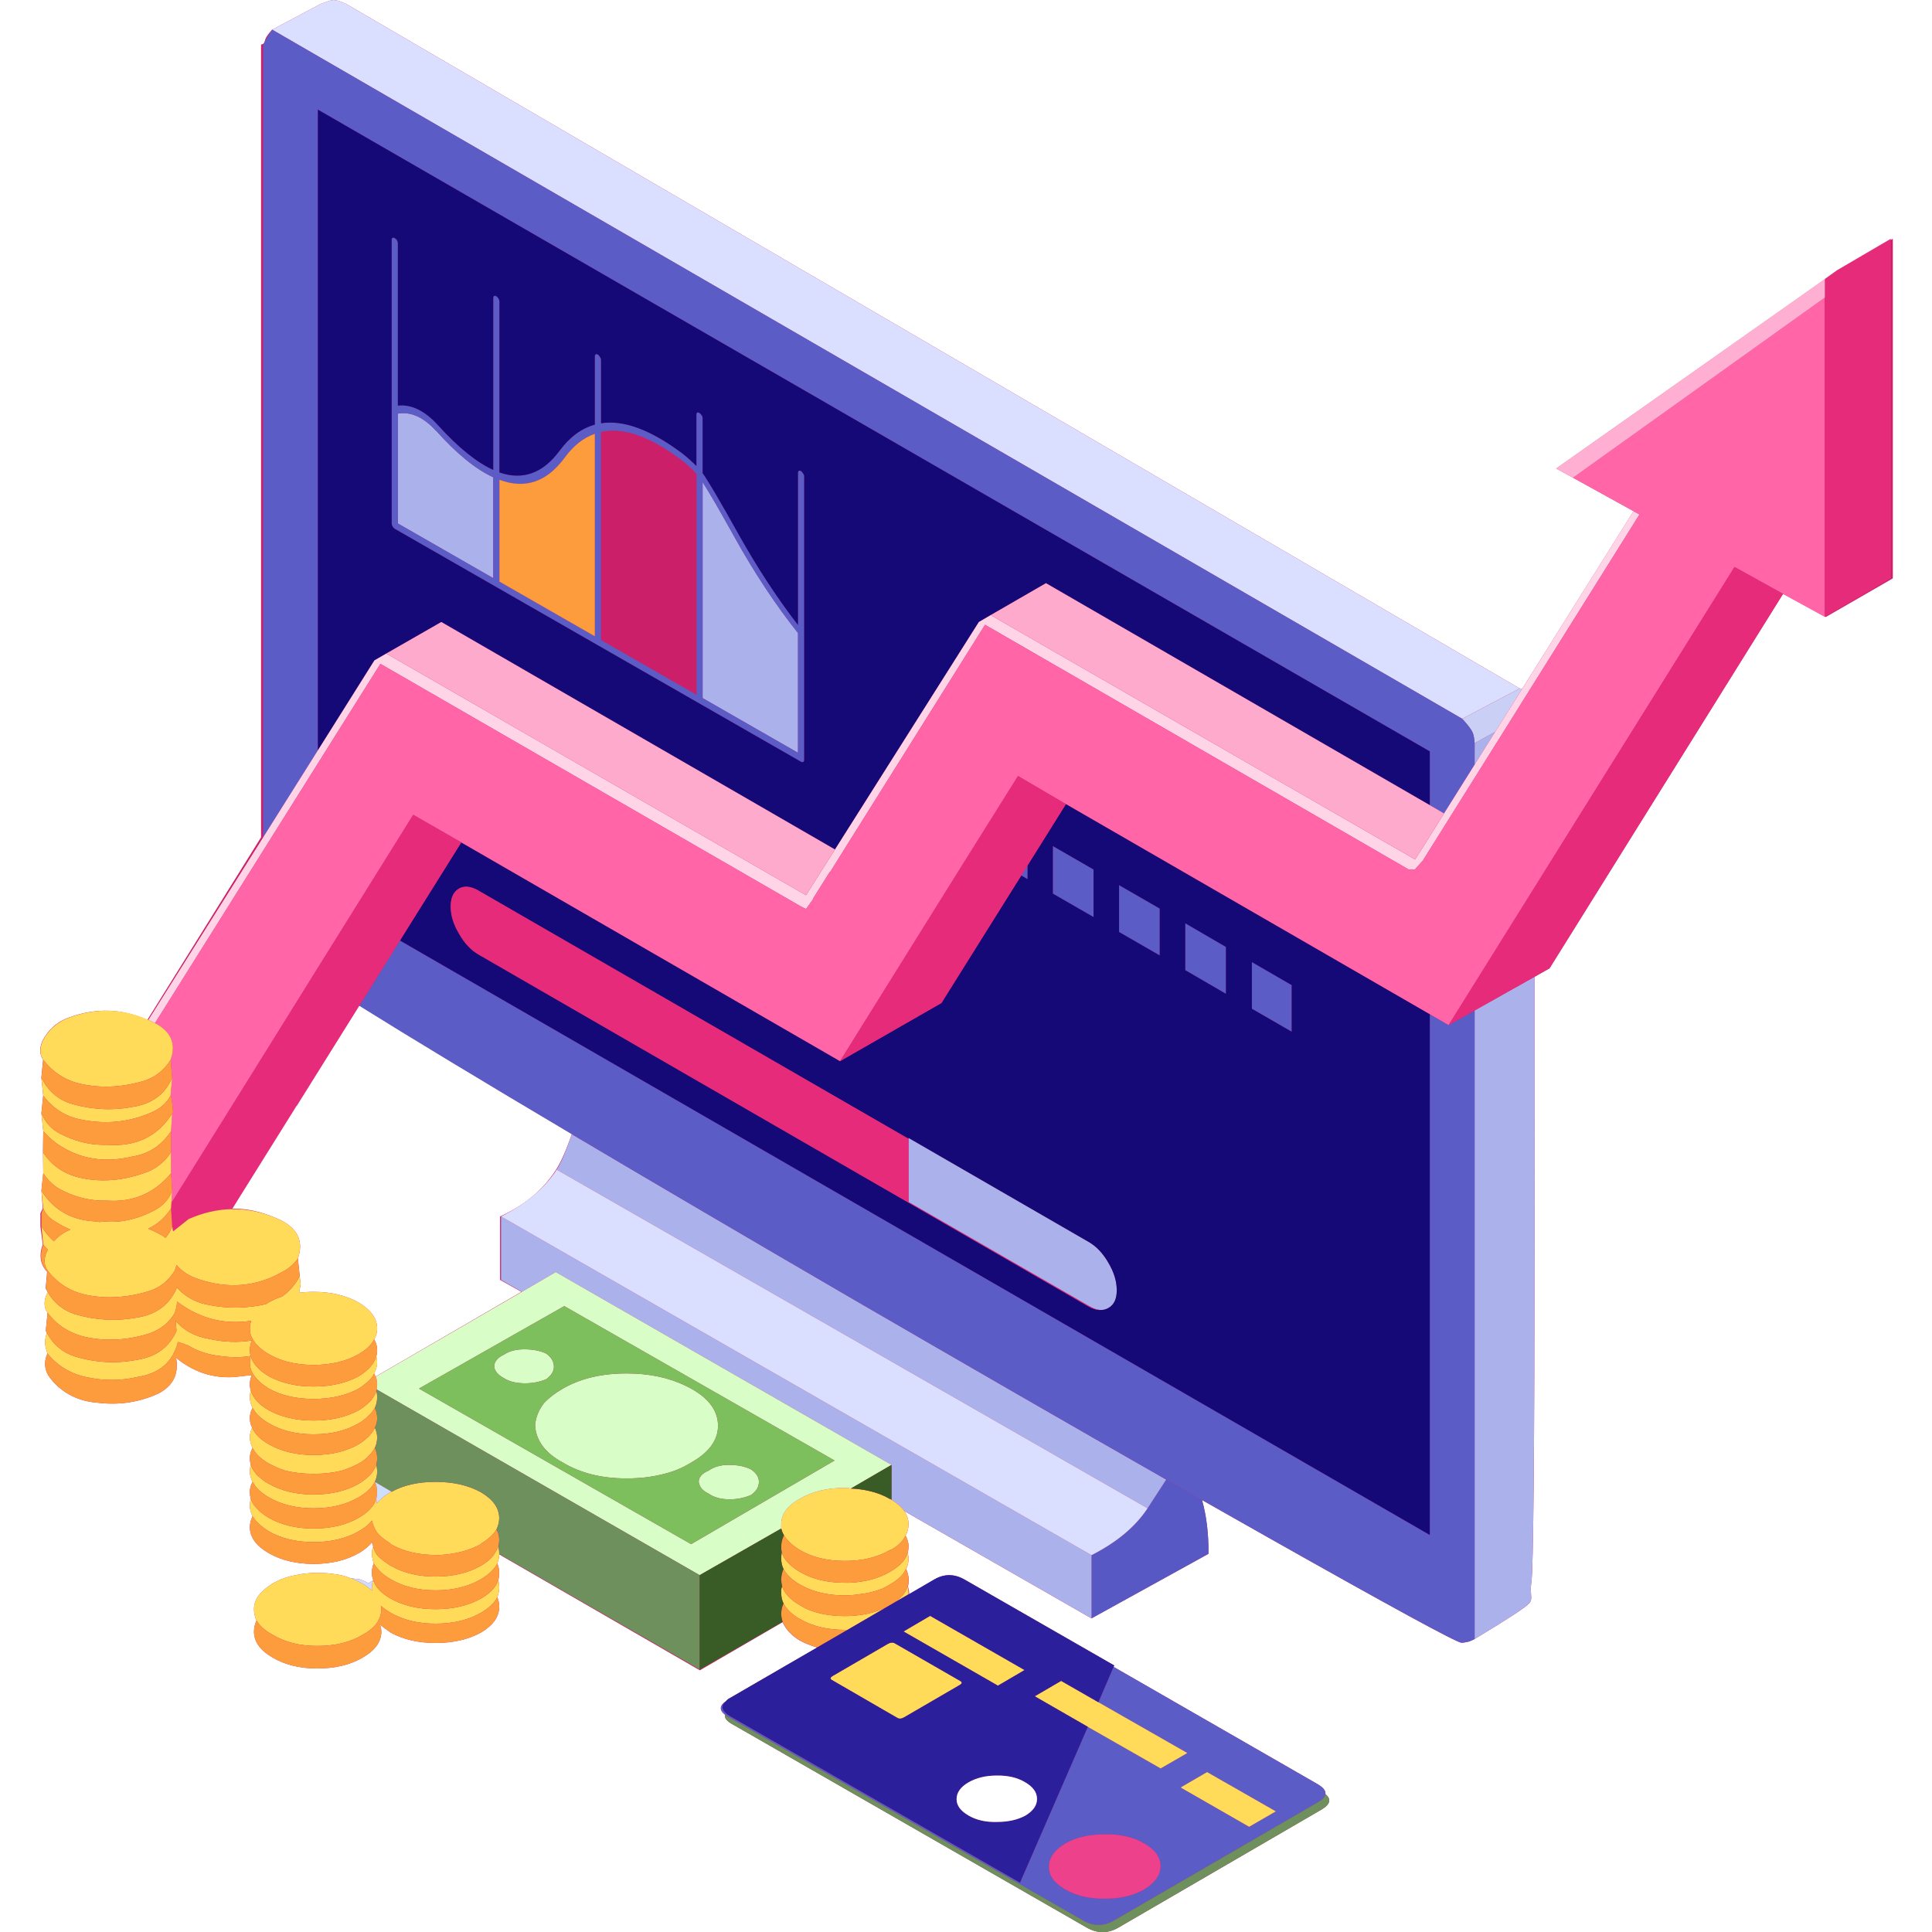 <svg xmlns="http://www.w3.org/2000/svg" xmlns:xlink="http://www.w3.org/1999/xlink" width="1080" viewBox="0 0 810 810" height="1080" preserveAspectRatio="xMidYMid meet"><defs><clipPath id="9275577eb2"><path d="M 16.859 0 L 793.582 0 L 793.582 810 L 16.859 810 Z M 16.859 0 " clip-rule="nonzero"></path></clipPath><clipPath id="aa11f06419"><path d="M 16.199 423 L 535 423 L 535 766 L 16.199 766 Z M 16.199 423 " clip-rule="nonzero"></path></clipPath></defs><rect x="-81" width="972" fill="#ffffff" y="-81" height="972" fill-opacity="1"></rect><rect x="-81" width="972" fill="#ffffff" y="-81" height="972" fill-opacity="1"></rect><g clip-path="url(#9275577eb2)"><path fill="#cb2069" d="M 209.66 510.012 L 209.66 536.605 L 218.586 541.617 L 157.453 577.164 C 157.199 576.645 157.023 576.199 156.828 575.816 C 157.664 574.332 158.109 572.828 158.109 571.285 C 158.109 570.32 157.996 569.457 157.734 568.68 C 157.996 567.914 158.133 567.078 158.133 566.184 C 158.133 564.445 157.719 562.902 156.883 561.555 C 157.719 560.137 158.133 558.633 158.133 557.031 C 158.133 552.852 155.566 549.227 150.422 546.141 C 145.16 543.121 138.832 541.617 131.445 541.617 C 129.352 541.617 127.352 541.742 125.422 542 L 126.047 538.434 L 125.664 535.062 L 124.891 527.648 C 127.336 520.641 124.988 515.312 117.859 511.652 C 111.047 508.395 104.188 506.609 97.285 506.715 L 124.316 463.246 L 124.406 463.246 L 150.621 421.457 C 171.914 434.75 201.621 452.812 239.75 475.414 C 237.309 482.496 234.984 487.5 233.184 490.309 C 228.238 498.016 221.223 504.617 209.66 510.012 Z M 770.609 113.301 L 765.293 116.957 L 652.453 196.438 L 659.527 200.289 L 684.891 214.305 L 638.195 288.777 C 637.855 288.68 637.492 288.633 637.125 288.633 L 145.133 1.641 C 142.82 0.551 141.051 0.008 139.832 0.008 C 139.184 0.008 138.094 0.293 136.551 0.875 L 134.434 1.641 L 114.102 12.434 C 113.848 12.758 112.723 13.816 111.633 15.609 C 110.668 17.281 111.375 18.312 109.449 18.695 L 109.449 351.059 L 61.77 427.602 C 51.102 422.844 40.391 422.473 29.18 426.492 C 23.98 428.285 20.238 431.625 17.73 436.512 C 16.445 439.59 16.594 442.195 18.078 444.316 L 17.332 451.828 L 18.113 459.34 L 17.355 466.758 L 18.129 474.27 L 18.031 483.039 L 18.129 491.906 L 17.363 499.227 L 17.918 506.641 L 16.949 508.664 L 16.949 514.16 L 17.926 521.77 C 16.254 526.391 16.934 530.215 19.762 533.23 L 19.141 540.172 C 19.266 540.488 19.484 540.84 19.742 541.227 C 19.809 541.422 19.914 541.617 20.043 541.805 C 19.855 542.059 19.695 542.316 19.566 542.578 C 18.289 545.656 18.418 548.262 19.961 550.375 L 19.191 557.895 C 19.32 558.211 19.477 558.535 19.672 558.859 C 18.898 560.719 18.738 562.84 19.191 565.219 C 19.449 565.918 19.672 566.664 19.867 567.43 C 18.199 571.414 18.711 575.012 21.406 578.223 C 26.352 584.254 33.004 587.562 41.352 588.145 C 50.152 589.168 58.539 587.859 66.504 584.191 C 72.602 580.98 75.047 576.004 73.82 569.262 C 81.016 575.168 89.109 577.871 98.105 577.352 C 100.59 577.043 103.074 576.773 105.574 576.539 C 105.031 577.684 104.754 578.953 104.754 580.34 C 104.754 581.301 104.879 582.168 105.137 582.941 C 104.879 583.84 104.754 584.832 104.754 585.93 C 104.754 587.34 105.137 588.785 105.91 590.266 C 105.137 591.547 104.754 592.992 104.754 594.602 C 104.754 596.008 105.074 597.324 105.715 598.547 C 105.074 599.832 104.754 601.211 104.754 602.691 C 104.754 604.168 105.137 605.613 105.91 607.027 C 105.137 608.375 104.754 609.82 104.754 611.363 C 104.754 612.191 104.879 613.125 105.137 614.156 C 104.879 615.051 104.754 616.043 104.754 617.145 C 104.754 618.422 105.137 619.809 105.91 621.281 C 105.527 621.922 105.273 622.5 105.137 623.02 C 104.879 623.848 104.754 624.715 104.754 625.617 C 104.754 626.512 104.879 627.445 105.137 628.41 C 104.879 629.312 104.754 630.277 104.754 631.301 C 104.754 632.773 105.137 634.258 105.91 635.734 C 105.137 637.148 104.754 638.719 104.754 640.453 C 104.879 644.629 107.516 648.188 112.656 651.148 C 117.926 654.164 124.188 655.676 131.445 655.676 C 138.832 655.676 145.16 654.164 150.422 651.148 C 152.801 649.801 154.633 648.258 155.918 646.527 C 156.047 647.227 156.242 647.836 156.5 648.355 C 156.113 649.25 155.918 650.242 155.918 651.344 C 155.918 652.238 156.047 653.133 156.301 654.035 C 156.43 654.547 156.559 655.031 156.688 655.48 C 156.176 656.641 155.918 657.949 155.918 659.434 C 155.918 660.457 156.113 661.488 156.5 662.52 C 155.859 662.836 155.211 663.25 154.57 663.77 C 153.352 663.121 152.094 662.578 150.816 662.129 C 149.332 662 147.953 661.805 146.668 661.555 C 144.809 660.781 142.812 660.27 140.699 660.012 C 138.32 659.629 135.75 659.434 132.988 659.434 C 129.844 659.434 126.816 659.75 123.926 660.395 C 120.395 661.035 117.152 662.227 114.199 663.965 C 112.527 664.988 111.016 666.176 109.668 667.523 C 107.547 669.645 106.492 672.016 106.492 674.652 C 106.492 676.32 106.844 677.895 107.547 679.379 C 106.844 680.914 106.492 682.484 106.492 684.098 C 106.492 688.336 109.125 691.961 114.387 694.98 C 119.531 697.996 125.727 699.512 132.988 699.512 C 140.5 699.512 146.832 697.996 151.965 694.98 C 157.234 691.961 159.871 688.336 159.871 684.098 C 159.871 683.066 159.676 682.07 159.293 681.109 C 160.637 682.199 162.152 683.32 163.824 684.48 C 169.086 687.371 175.348 688.816 182.613 688.816 C 189.996 688.816 196.328 687.371 201.59 684.48 C 206.73 681.461 209.297 677.836 209.297 673.598 C 209.297 672.312 209.043 670.992 208.531 669.645 C 209.043 668.23 209.297 666.855 209.297 665.5 C 209.297 664.477 209.172 663.48 208.914 662.52 C 209.172 661.488 209.297 660.457 209.297 659.434 C 209.297 658.086 209.043 656.77 208.531 655.48 C 209.043 654.008 209.297 652.855 209.297 651.703 L 293.324 700.234 L 293.52 700.234 L 328.109 680.121 C 329.586 683.27 331.965 685.754 335.238 687.738 C 337.609 689.02 340.07 689.988 342.609 690.734 L 306.137 711.863 C 305.367 712.246 304.789 712.688 304.406 713.199 C 301.641 715.059 301.484 716.949 303.922 718.875 C 303.668 720.289 304.727 721.629 307.098 722.918 L 455.488 808.078 C 459.922 810.652 464.324 810.711 468.691 808.273 L 554.062 758.66 C 557.723 756.477 558.273 754.324 555.695 752.203 C 555.895 750.789 554.77 749.379 552.324 747.965 L 466.863 698.832 L 467.148 698.254 L 404.711 662.422 C 400.277 659.785 396.039 659.719 391.734 662.227 L 381.172 668.441 C 381.172 668.262 381.172 668.082 381.172 667.906 C 381.172 667.012 380.91 666.078 380.652 665.117 C 380.91 664.211 380.977 663.285 380.977 662.324 C 380.977 660.781 380.586 659.266 379.887 657.793 C 380.586 656.504 380.926 655.059 380.926 653.457 C 380.926 652.691 380.789 651.922 380.531 651.148 C 380.789 650.184 380.918 649.25 380.918 648.355 C 380.918 646.742 380.496 645.238 379.66 643.824 C 380.496 642.348 380.91 640.746 380.91 639.008 C 380.91 637.059 380.316 635.227 379.125 633.52 L 457.609 678.504 L 506.652 651.441 C 506.75 643.176 505.848 635.664 503.957 628.891 C 513.113 634.078 522.07 639.148 530.84 644.117 C 583.512 673.848 610.816 688.719 612.742 688.719 C 613.512 688.719 614.543 688.559 615.828 688.234 C 616.852 687.852 617.66 687.5 618.238 687.176 C 632.301 678.699 639.949 673.688 641.168 672.152 C 641.875 671.379 642.133 670.285 641.934 668.871 C 641.746 666.758 641.777 664.926 642.035 663.383 C 642.867 658.117 643.32 609.781 643.379 518.398 C 643.359 476.98 643.344 440.688 643.336 409.535 L 649.645 405.969 L 747.543 248.984 L 765.496 258.672 L 793.574 242.484 L 793.574 100.102 L 770.609 113.301 " fill-opacity="1" fill-rule="evenodd"></path></g><path fill="#5858c5" d="M 488.926 620.32 C 493.992 623.207 498.996 626.07 503.957 628.891 C 505.848 635.664 506.75 643.176 506.652 651.441 L 457.609 678.504 L 457.609 652.012 C 468.211 646.625 476.047 640.066 481.121 632.359 C 482.836 629.68 485.434 625.672 488.926 620.32 " fill-opacity="1" fill-rule="evenodd"></path><path fill="#abb1eb" d="M 307.875 225.051 C 316.223 240.074 325.121 253.531 334.562 265.414 L 334.562 315.609 L 294.574 292.676 L 294.574 202.121 C 297.148 206.102 301.574 213.746 307.875 225.051 Z M 182.703 180.445 C 191.441 190.203 199.473 196.762 206.793 200.094 L 206.793 242.391 L 166.805 219.461 L 166.805 173.414 C 172.27 172.512 177.57 174.891 182.703 180.543 Z M 481.121 632.359 L 233.387 490.363 C 235.188 487.555 237.309 482.609 239.75 475.527 C 272.977 495.23 312.609 518.48 358.648 545.273 C 405.504 572.465 448.922 597.484 488.926 620.32 C 485.434 625.672 482.836 629.68 481.121 632.359 Z M 380.91 477.453 L 380.91 477.07 L 456.645 520.805 C 459.793 522.664 462.488 525.555 464.738 529.477 C 467.051 533.391 468.211 537.215 468.211 540.938 C 468.211 544.598 467.051 547.074 464.738 548.359 C 463.723 548.961 462.617 549.254 461.41 549.227 C 459.957 549.148 458.371 548.609 456.645 547.586 L 380.91 503.945 Z M 626.855 306.84 L 618.238 320.613 L 618.238 311.559 Z M 210.074 510.012 L 457.609 652.012 L 457.609 678.504 L 379.125 633.52 C 377.941 631.82 376.16 630.246 373.781 628.801 L 373.781 614.156 L 233.004 533.328 L 218.789 541.617 L 210.074 536.605 Z M 618.238 687.176 L 618.238 423.648 L 643.336 409.535 C 643.344 440.688 643.359 476.98 643.379 518.398 C 643.32 609.781 642.867 658.117 642.035 663.383 C 641.777 664.926 641.746 666.758 641.934 668.871 C 642.133 670.285 641.875 671.379 641.168 672.152 C 639.949 673.688 632.301 678.699 618.238 687.176 " fill-opacity="1" fill-rule="evenodd"></path><path fill="#dbdfff" d="M 457.609 652.012 L 210.074 510.012 C 220.672 504.617 228.441 498.07 233.387 490.363 L 481.121 632.359 C 476.047 640.066 468.211 646.625 457.609 652.012 Z M 613.027 301.348 L 114.102 12.434 L 134.434 1.641 L 136.551 0.875 C 138.094 0.293 139.184 0.008 139.824 0.008 C 141.051 0.008 142.812 0.551 145.125 1.641 L 637.117 288.633 L 613.027 301.348 " fill-opacity="1" fill-rule="evenodd"></path><path fill="#cacff5" d="M 638.18 288.777 L 626.855 306.84 L 618.238 311.559 C 618.109 309.762 617.883 308.414 617.559 307.512 C 617.109 306.164 615.602 304.109 613.027 301.348 L 637.117 288.633 C 637.488 288.633 637.84 288.68 638.18 288.777 " fill-opacity="1" fill-rule="evenodd"></path><path fill="#5c5cc6" d="M 439.785 782.645 C 439.715 786.312 441.969 789.449 446.527 792.094 C 451.09 794.785 456.676 796.102 463.293 796.035 C 469.781 796.035 475.27 794.719 479.773 792.094 C 484.332 789.262 486.578 786.02 486.516 782.359 C 486.578 778.695 484.332 775.551 479.773 772.914 C 475.211 770.219 469.656 768.934 463.098 769.062 C 456.547 769.062 450.992 770.379 446.43 773.012 C 441.996 775.773 439.785 778.988 439.785 782.645 Z M 428.168 367.051 L 430.82 362.812 L 430.82 368.594 Z M 307.875 225.051 C 301.574 213.746 297.148 206.102 294.574 202.121 L 294.574 292.676 L 334.562 315.609 L 334.562 265.414 C 325.121 253.531 316.223 240.074 307.875 225.051 Z M 182.703 180.445 L 182.703 180.543 C 177.57 174.891 172.27 172.512 166.805 173.414 L 166.805 219.461 L 206.793 242.391 L 206.793 200.094 C 199.473 196.762 191.441 190.203 182.703 180.445 Z M 285.516 192.777 C 272.41 182.949 261.238 179.066 251.988 181.121 L 251.988 268.305 L 291.977 291.23 L 291.977 198.648 C 289.98 196.469 287.828 194.512 285.516 192.777 Z M 236.859 191.719 C 229.344 202.059 220.191 205.203 209.395 201.156 L 209.395 243.836 L 249.383 266.762 L 249.383 181.887 C 244.695 183.492 240.523 186.773 236.859 191.719 Z M 164.59 99.715 C 164.848 99.59 165.141 99.617 165.457 99.812 C 165.84 100.004 166.164 100.297 166.422 100.68 C 166.676 101.191 166.805 101.645 166.805 102.027 L 166.805 170.043 C 172.586 169.461 178.238 172.254 183.766 178.418 C 192.18 187.668 199.859 193.871 206.793 197.016 L 206.793 124.953 C 206.793 124.566 206.926 124.281 207.184 124.086 C 207.438 123.957 207.727 123.988 208.047 124.184 C 208.434 124.441 208.758 124.766 209.012 125.148 C 209.27 125.598 209.395 126.012 209.395 126.398 L 209.395 198.078 C 219.227 201.48 227.645 198.422 234.645 188.926 C 238.883 183.207 243.797 179.578 249.383 178.035 L 249.383 149.426 C 249.383 149.035 249.512 148.75 249.77 148.555 C 250.023 148.426 250.316 148.465 250.641 148.652 C 250.957 148.848 251.25 149.172 251.508 149.617 C 251.824 150.066 251.988 150.48 251.988 150.871 L 251.988 177.457 C 261.43 175.98 272.734 180.156 285.902 189.98 C 288.023 191.648 290.051 193.449 291.977 195.375 L 291.977 173.797 C 291.977 173.414 292.105 173.121 292.359 172.934 C 292.617 172.863 292.902 172.934 293.227 173.121 C 293.551 173.316 293.836 173.602 294.09 173.992 C 294.414 174.438 294.574 174.891 294.574 175.34 L 294.574 198.363 C 296.891 201.578 301.926 210.148 309.703 224.09 C 317.539 238.086 325.828 250.738 334.562 262.043 L 334.562 198.266 C 334.562 197.82 334.688 197.527 334.953 197.398 C 335.207 197.273 335.492 197.301 335.816 197.496 C 336.133 197.688 336.426 198.012 336.684 198.461 C 337.008 198.906 337.164 199.328 337.164 199.711 L 337.164 318.59 C 337.164 319.039 337.008 319.328 336.684 319.461 C 336.426 319.59 336.133 319.551 335.816 319.363 L 165.457 221.68 C 165.141 221.484 164.848 221.16 164.59 220.715 C 164.336 220.266 164.207 219.844 164.207 219.461 L 164.207 100.484 C 164.207 100.102 164.336 99.844 164.59 99.715 Z M 469.172 390.75 L 469.172 371.094 L 486.223 380.922 L 486.223 400.574 Z M 458.477 364.543 L 458.477 384.488 L 441.418 374.66 L 441.418 354.715 Z M 524.863 422.926 L 524.863 403.367 L 541.539 413.008 L 541.539 432.559 Z M 513.977 416.664 L 496.922 406.746 L 496.922 387.086 L 513.977 397.012 Z M 114.102 12.434 L 613.027 301.348 C 615.602 304.109 617.109 306.164 617.559 307.512 C 617.883 308.414 618.109 309.762 618.238 311.559 L 618.238 320.613 L 605.418 341.039 L 599.449 337.57 L 599.449 315.027 L 133.273 45.957 L 133.273 314.594 L 110.344 351.059 L 110.344 18.695 C 110.535 18.312 111.113 17.281 112.078 15.609 C 113.168 13.816 113.848 12.758 114.102 12.434 Z M 494.992 749.41 L 523.711 765.887 L 534.891 759.426 L 506.074 742.961 Z M 460.5 713.668 L 466.863 698.832 L 552.324 747.965 C 554.77 749.379 555.895 750.789 555.695 752.203 C 555.57 753.363 554.477 754.52 552.422 755.672 L 467.051 805.188 C 462.684 807.695 458.316 807.664 453.945 805.098 L 305.465 719.93 C 304.82 719.605 304.305 719.258 303.922 718.875 C 301.484 716.949 301.641 715.051 304.406 713.188 C 301.965 715.309 302.539 717.43 306.137 719.547 L 427.641 789.293 L 456.066 723.98 L 486.613 741.418 L 497.785 734.961 Z M 618.238 423.648 L 618.238 687.176 C 617.66 687.5 616.852 687.852 615.828 688.234 C 614.543 688.559 613.512 688.719 612.742 688.719 C 610.816 688.719 583.512 673.848 530.84 644.117 C 522.07 639.148 513.113 634.078 503.957 628.891 C 498.996 626.07 493.992 623.207 488.926 620.32 C 448.922 597.484 405.504 572.465 358.648 545.273 C 312.609 518.48 272.977 495.23 239.75 475.527 C 201.621 452.918 171.914 434.969 150.621 421.676 L 167.676 394.312 L 599.449 643.539 L 599.449 425.191 L 607.344 429.77 L 618.238 423.648 " fill-opacity="1" fill-rule="evenodd"></path><path fill="#140977" d="M 164.59 99.715 C 164.336 99.844 164.207 100.102 164.207 100.484 L 164.207 219.461 C 164.207 219.844 164.336 220.266 164.59 220.715 C 164.848 221.16 165.141 221.484 165.457 221.68 L 335.816 319.363 C 336.133 319.551 336.426 319.59 336.684 319.461 C 337.008 319.328 337.164 319.039 337.164 318.59 L 337.164 199.711 C 337.164 199.328 337.008 198.906 336.684 198.461 C 336.426 198.012 336.133 197.688 335.816 197.496 C 335.492 197.301 335.207 197.273 334.953 197.398 C 334.688 197.527 334.562 197.82 334.562 198.266 L 334.562 262.043 C 325.828 250.738 317.539 238.086 309.703 224.09 C 301.926 210.148 296.891 201.578 294.574 198.363 L 294.574 175.34 C 294.574 174.891 294.414 174.438 294.09 173.992 C 293.836 173.602 293.551 173.316 293.227 173.121 C 292.902 172.934 292.617 172.863 292.359 172.934 C 292.105 173.121 291.977 173.414 291.977 173.797 L 291.977 195.375 C 290.051 193.449 288.023 191.648 285.902 189.98 C 272.734 180.156 261.43 175.98 251.988 177.457 L 251.988 150.871 C 251.988 150.48 251.824 150.066 251.508 149.617 C 251.25 149.172 250.957 148.848 250.641 148.652 C 250.316 148.465 250.023 148.426 249.77 148.555 C 249.512 148.75 249.383 149.035 249.383 149.426 L 249.383 178.035 C 243.797 179.578 238.883 183.207 234.645 188.926 C 227.645 198.422 219.227 201.48 209.395 198.078 L 209.395 126.398 C 209.395 126.012 209.27 125.598 209.012 125.148 C 208.758 124.766 208.434 124.441 208.047 124.184 C 207.727 123.988 207.438 123.957 207.184 124.086 C 206.926 124.281 206.793 124.566 206.793 124.953 L 206.793 197.016 C 199.859 193.871 192.18 187.668 183.766 178.418 C 178.238 172.254 172.586 169.461 166.805 170.043 L 166.805 102.027 C 166.805 101.645 166.676 101.191 166.422 100.68 C 166.164 100.297 165.84 100.004 165.457 99.812 C 165.141 99.617 164.848 99.59 164.59 99.715 Z M 167.676 394.312 L 193.398 353.18 L 352.199 444.887 L 394.691 420.52 L 428.168 367.051 L 430.82 368.594 L 430.82 362.812 L 446.914 337.09 L 599.449 425.191 L 599.449 643.539 Z M 461.41 549.227 C 462.617 549.254 463.723 548.961 464.738 548.359 C 467.051 547.074 468.211 544.598 468.211 540.938 C 468.211 537.215 467.051 533.391 464.738 529.477 C 462.488 525.555 459.793 522.664 456.645 520.805 L 380.91 477.07 L 380.91 477.453 L 200.625 373.41 C 197.418 371.543 194.688 371.258 192.438 372.539 C 190.125 373.891 188.965 376.391 188.965 380.055 C 188.965 383.781 190.125 387.566 192.438 391.422 C 194.688 395.402 197.418 398.324 200.625 400.188 L 456.066 547.586 C 458.031 548.723 459.816 549.27 461.41 549.227 Z M 513.977 416.664 L 513.977 397.012 L 496.922 387.086 L 496.922 406.746 Z M 524.863 422.926 L 541.539 432.559 L 541.539 413.008 L 524.863 403.367 Z M 458.477 364.543 L 441.418 354.715 L 441.418 374.66 L 458.477 384.488 Z M 469.172 390.75 L 486.223 400.574 L 486.223 380.922 L 469.172 371.094 Z M 599.449 337.57 L 438.527 244.508 L 415.5 257.805 L 410.395 260.785 L 350.074 356.16 L 185.02 260.785 L 161.984 273.988 L 156.98 276.879 L 133.273 314.594 L 133.273 45.957 L 599.449 315.027 L 599.449 337.57 " fill-opacity="1" fill-rule="evenodd"></path><path fill="#ffd4e6" d="M 65.004 428.945 C 64.832 428.871 64.652 428.797 64.48 428.707 C 63.719 428.324 62.957 427.945 62.211 427.602 L 110.344 351.059 L 133.273 314.594 L 156.98 276.879 L 161.984 273.988 L 162.281 274.184 L 337.934 375.336 L 350.074 356.16 L 410.395 260.785 L 415.5 257.805 L 415.695 258.094 L 584.703 355.391 L 593.277 360.309 L 596.461 355.391 L 599.449 350.621 L 605.418 341.039 L 618.238 320.613 L 626.855 306.84 L 638.18 288.777 L 684.867 214.305 L 687.375 215.703 L 640.73 290.223 L 632.156 303.949 L 618.238 326.152 L 599.93 355.391 L 599.449 356.16 L 596.559 360.789 L 593.184 364.543 L 590.582 364.543 L 574.781 355.391 L 412.992 261.945 L 354.41 355.391 L 348.051 365.605 L 347.863 365.605 L 340.734 376.969 L 340.922 376.969 L 337.934 381.117 L 335.621 379.957 L 335.141 379.672 L 159.488 278.324 L 133.273 320.086 L 110.344 356.641 L 65.004 428.945 " fill-opacity="1" fill-rule="evenodd"></path><path fill="#ff65a7" d="M 352.199 444.887 L 193.398 353.18 L 173.262 341.621 L 147.629 382.75 L 131.105 409.242 L 117.09 431.793 L 97.238 463.672 L 71.848 504.375 L 72.188 499.227 L 71.707 491.906 L 71.707 474.27 L 72.188 466.855 L 72.57 466.277 L 71.992 460.785 L 71.508 459.34 L 72.188 451.828 L 71.508 444.406 C 73.957 437.699 71.789 432.543 65.004 428.945 L 110.344 356.641 L 133.273 320.086 L 159.488 278.324 L 335.141 379.672 L 335.621 379.957 L 337.934 381.117 L 340.922 376.969 L 340.734 376.969 L 347.863 365.605 L 348.051 365.605 L 354.41 355.391 L 412.992 261.945 L 574.781 355.391 L 590.582 364.543 L 593.184 364.543 L 596.559 360.789 L 599.449 356.16 L 599.93 355.391 L 618.238 326.152 L 632.156 303.949 L 640.73 290.223 L 687.375 215.703 L 684.867 214.305 L 659.477 200.289 L 765.082 124.766 L 765.082 258.672 L 747.543 248.984 L 727.211 237.719 L 643.336 372.109 L 618.238 412.328 L 607.344 429.77 L 599.449 425.191 L 446.914 337.09 L 446.816 337.09 L 426.777 325.332 L 426.582 325.723 L 417.043 340.988 L 413.957 345.902 L 401.625 365.605 L 352.199 444.887 " fill-opacity="1" fill-rule="evenodd"></path><path fill="#e62b7b" d="M 446.914 337.09 L 430.82 362.812 L 428.168 367.051 L 394.691 420.52 L 352.199 444.887 L 401.625 365.605 L 413.957 345.902 L 417.043 340.988 L 426.582 325.723 L 426.777 325.332 L 446.816 337.09 Z M 193.398 353.18 L 167.676 394.312 L 150.621 421.676 L 124.406 463.672 L 124.316 463.672 L 97.285 506.934 C 91.262 507.023 85.211 508.402 79.121 511.074 L 72.57 516.273 L 72.188 514.16 L 71.707 506.641 L 71.848 504.375 L 97.238 463.672 L 117.09 431.793 L 131.105 409.242 L 147.629 382.75 L 173.262 341.621 Z M 380.91 477.453 L 380.91 503.945 L 456.645 547.586 C 458.371 548.609 459.957 549.148 461.41 549.227 C 459.816 549.27 458.031 548.723 456.066 547.586 L 200.625 400.188 C 197.418 398.324 194.688 395.402 192.438 391.422 C 190.125 387.566 188.965 383.781 188.965 380.055 C 188.965 376.391 190.125 373.891 192.438 372.539 C 194.688 371.258 197.418 371.543 200.625 373.41 Z M 643.336 409.535 L 618.238 423.648 L 607.344 429.77 L 618.238 412.328 L 643.336 372.109 L 727.211 237.719 L 747.543 248.984 L 649.645 405.969 Z M 765.082 258.672 L 765.082 116.957 L 770.188 113.301 L 792.73 100.102 L 792.73 242.484 L 765.082 258.672 " fill-opacity="1" fill-rule="evenodd"></path><path fill="#fdaacd" d="M 350.074 356.16 L 337.934 375.336 L 162.281 274.184 L 161.984 273.988 L 185.02 260.785 Z M 605.418 341.039 L 599.449 350.621 L 596.461 355.391 L 593.277 360.309 L 584.703 355.391 L 415.695 258.094 L 415.5 257.805 L 438.527 244.508 L 599.449 337.57 L 605.418 341.039 " fill-opacity="1" fill-rule="evenodd"></path><path fill="#ffb0d2" d="M 765.082 124.766 L 659.477 200.289 L 652.348 196.438 L 765.082 116.957 L 765.082 124.766 " fill-opacity="1" fill-rule="evenodd"></path><g clip-path="url(#aa11f06419)"><path fill="#ffdb59" d="M 494.992 749.41 L 506.074 742.961 L 534.891 759.426 L 523.711 765.887 Z M 379.18 719.93 C 378.02 720.637 377.023 720.734 376.188 720.223 L 348.727 704.328 C 347.891 703.809 348.051 703.23 349.211 702.59 L 372.238 689.199 C 373.398 688.559 374.391 688.492 375.227 689.012 L 402.688 704.809 C 403.523 705.32 403.363 705.902 402.207 706.539 Z M 372.379 673.402 L 355.328 683.32 C 354.961 683.32 354.594 683.32 354.223 683.32 C 346.832 683.32 340.566 681.816 335.434 678.797 C 335.043 678.535 334.66 678.348 334.273 678.219 C 333.824 677.766 333.41 677.48 333.023 677.352 C 330.902 675.684 329.391 673.98 328.492 672.242 C 327.852 670.895 327.531 669.449 327.531 667.906 C 327.531 667.523 327.531 667.199 327.531 666.945 C 327.531 666.238 327.656 665.629 327.914 665.117 C 328.945 668.133 331.445 670.77 335.434 673.02 C 336.203 673.531 337.066 674.012 338.031 674.465 C 342.594 676.52 347.992 677.543 354.223 677.543 C 356.34 677.543 358.363 677.414 360.289 677.156 C 364.891 676.555 368.918 675.297 372.379 673.402 Z M 62.211 427.602 C 62.957 427.945 63.719 428.324 64.48 428.707 C 64.652 428.797 64.832 428.871 65.004 428.945 C 71.789 432.543 73.957 437.699 71.508 444.406 C 68.816 448.711 65.09 451.633 60.332 453.176 C 56.227 454.41 52.199 455.16 48.242 455.441 C 46.961 455.539 45.695 455.59 44.434 455.582 C 41.008 455.59 37.633 455.238 34.324 454.523 C 27.637 453.113 22.242 449.703 18.129 444.316 C 16.656 442.195 16.559 439.59 17.844 436.512 C 20.352 431.625 24.203 428.285 29.406 426.492 C 40.617 422.473 51.547 422.844 62.211 427.602 Z M 17.363 466.758 C 19.035 470.672 21.66 473.531 25.258 475.332 C 27.961 476.723 30.695 477.801 33.449 478.562 C 33.547 478.582 33.645 478.613 33.742 478.66 C 37.379 479.629 41.074 480.066 44.824 479.961 C 56.957 480.855 66.082 476.492 72.188 466.855 L 71.707 474.27 C 67.723 480.246 62.355 483.777 55.609 484.867 C 47.66 486.781 40.277 486.605 33.449 484.34 C 29.965 483.168 26.621 481.441 23.43 479.184 C 21.504 477.711 19.734 476.07 18.129 474.27 Z M 18.129 459.34 L 17.363 451.828 C 20.059 457.223 24.105 460.82 29.504 462.621 C 32.59 463.547 35.668 464.207 38.75 464.594 C 39.945 464.742 41.137 464.855 42.316 464.93 C 46.75 465.203 51.184 464.914 55.609 464.066 C 63.703 462.84 69.23 458.766 72.188 451.828 L 71.508 459.34 C 70.035 462.168 67.723 464.352 64.578 465.895 C 56.43 469.719 47.918 471.141 39.043 470.176 C 37.883 470.055 36.723 469.898 35.57 469.695 C 35.145 469.621 34.73 469.535 34.324 469.453 C 27.637 468.234 22.242 464.863 18.129 459.34 Z M 71.707 491.906 C 64.703 500.32 55.738 504.137 44.824 503.367 C 40.918 503.473 37.129 503.008 33.449 501.969 C 30.656 501.199 27.922 500.086 25.258 498.648 C 22.496 497.164 20.125 494.922 18.129 491.906 L 18.031 483.039 C 21.547 488.586 26.688 492.152 33.449 493.734 C 33.734 493.801 34.027 493.863 34.324 493.93 C 42.672 495.66 51.273 494.984 60.145 491.906 C 65.02 490.363 68.875 487.402 71.707 483.039 Z M 157.746 568.68 C 158.004 569.457 158.133 570.32 158.133 571.285 C 158.133 572.828 157.719 574.332 156.883 575.816 C 156.5 576.84 155.789 577.832 154.758 578.797 C 154.375 579.188 153.93 579.57 153.41 579.957 C 153.285 580.082 153.125 580.211 152.93 580.34 C 152.164 580.98 151.328 581.598 150.422 582.168 C 145.16 585.059 138.832 586.504 131.445 586.504 C 124.188 586.504 117.926 585.059 112.656 582.168 C 109.812 580.367 107.703 578.457 106.34 576.441 C 106.184 576.23 106.039 576.027 105.91 575.816 C 105.137 574.332 104.754 572.828 104.754 571.285 C 104.754 570.32 104.879 569.457 105.137 568.68 C 105.902 571.238 107.816 573.617 110.871 575.816 C 111.43 576.199 112.023 576.582 112.656 576.969 C 117.926 579.855 124.188 581.301 131.445 581.301 C 138.832 581.301 145.16 579.855 150.422 576.969 C 154.473 574.461 156.914 571.699 157.746 568.68 Z M 18.129 506.641 L 17.363 499.227 C 21.328 505.453 26.695 509.418 33.449 511.121 C 35.332 511.602 37.324 511.91 39.426 512.039 C 40.262 512.164 41.059 512.262 41.836 512.324 C 44.531 512 47.164 511.941 49.73 512.137 C 54.941 511.555 59.887 510.012 64.578 507.508 C 68.305 505.582 70.84 502.816 72.188 499.227 L 71.848 504.375 L 71.707 506.641 C 70.402 508.664 68.891 510.41 67.172 511.895 C 65.66 513.176 63.988 514.25 62.168 515.125 C 62.934 515.445 63.719 515.801 64.523 516.176 C 65.102 516.457 65.699 516.742 66.309 517.051 C 67.469 517.621 68.492 518.262 69.395 518.977 C 70.613 517.562 71.547 515.953 72.188 514.16 L 72.57 516.273 L 79.121 511.074 C 85.211 508.402 91.262 507.023 97.285 506.934 C 104.188 506.82 111.047 508.395 117.859 511.652 C 124.988 515.312 127.336 520.641 124.891 527.648 C 123.227 530.086 120.875 532.043 117.859 533.52 C 107.062 539.555 95.441 540.457 82.973 536.219 C 79.188 534.934 76.199 532.977 74.016 530.34 C 73.82 531.109 73.566 531.914 73.25 532.75 C 72.668 533.715 72.027 534.609 71.32 535.445 C 71.195 535.574 71.094 535.672 71.027 535.738 C 70.645 536.184 70.262 536.605 69.875 536.988 C 67.691 539.043 65.09 540.516 62.07 541.422 C 57.637 542.762 53.27 543.543 48.965 543.785 C 48.371 543.828 47.773 543.859 47.18 543.875 C 45.977 543.902 44.77 543.891 43.566 543.828 C 41.039 543.695 38.531 543.379 36.055 542.867 C 31.363 541.836 27.312 539.848 23.91 536.891 C 23.203 536.25 22.496 535.574 21.797 534.871 C 21.148 534.156 20.539 533.426 19.961 532.652 C 18.422 530.469 18.297 527.867 19.574 524.848 C 19.703 524.59 19.867 524.305 20.059 523.98 C 19.348 523.273 18.711 522.535 18.129 521.77 L 17.363 514.16 C 18.906 516.598 20.637 518.684 22.562 520.422 C 24.422 518.301 26.742 516.66 29.504 515.508 C 27.383 514.605 25.355 513.543 23.43 512.324 C 20.863 510.918 19.094 509.02 18.129 506.641 Z M 19.672 558.859 C 22.309 563.734 26.191 567.012 31.332 568.68 C 40.004 571.316 48.68 571.797 57.352 570.125 C 65.441 568.906 70.996 564.828 74.016 557.895 L 73.633 553.75 C 77.035 557.797 81.754 560.336 87.793 561.363 C 93.918 562.734 99.859 562.945 105.617 561.988 C 105.047 563.285 104.754 564.676 104.754 566.184 C 104.754 566.891 104.867 567.664 105.09 568.492 C 101.199 569.148 97.133 569.184 92.902 568.59 C 87.574 568.07 82.883 566.566 78.836 564.059 C 77.289 563.48 75.883 563 74.598 562.613 C 72.539 571.027 66.789 575.945 57.352 577.352 C 50.477 578.953 43.41 578.953 36.152 577.352 C 29.535 575.945 24.105 572.633 19.867 567.43 C 19.672 566.664 19.449 565.918 19.191 565.219 C 18.738 562.84 18.906 560.719 19.672 558.859 Z M 19.961 550.375 C 18.422 548.262 18.297 545.656 19.574 542.578 C 19.703 542.316 19.867 542.059 20.059 541.805 C 22.691 546.297 26.449 549.352 31.332 550.957 C 40.004 553.523 48.68 554.004 57.352 552.402 C 64.93 551.25 70.289 547.586 73.438 541.422 C 73.633 540.969 73.82 540.555 74.016 540.172 L 73.918 539.492 C 76.621 542.707 80.184 545.02 84.617 546.434 C 92.648 548.488 100.738 548.773 108.898 547.297 C 109.832 547.125 110.754 546.914 111.641 546.676 C 111.902 546.492 112.176 546.312 112.461 546.141 C 114.266 545.102 116.195 544.258 118.242 543.59 C 121.254 541.504 123.73 538.66 125.664 535.062 L 126.047 538.434 L 125.422 542 C 127.352 541.742 129.352 541.617 131.445 541.617 C 138.832 541.617 145.16 543.121 150.422 546.141 C 155.566 549.227 158.133 552.852 158.133 557.031 C 158.133 558.633 157.719 560.137 156.883 561.555 C 155.723 563.805 153.578 565.859 150.422 567.719 C 145.16 570.734 138.832 572.25 131.445 572.25 C 127.531 572.25 123.895 571.812 120.555 570.945 C 117.715 570.188 115.082 569.109 112.656 567.719 C 112.176 567.438 111.707 567.145 111.258 566.852 C 109.043 565.348 107.355 563.699 106.199 561.891 C 106.105 561.711 106.008 561.531 105.91 561.363 C 105.137 560.078 104.754 558.633 104.754 557.031 C 104.754 555.902 104.949 554.801 105.332 553.75 C 94.453 555.418 84.465 553.012 75.363 546.523 C 74.98 546.199 74.598 545.914 74.211 545.656 C 74.211 547.133 73.887 548.742 73.25 550.477 C 72.926 550.988 72.602 551.5 72.285 552.016 C 71.707 552.785 71.094 553.492 70.449 554.141 C 70.387 554.199 70.32 554.297 70.262 554.426 C 67.949 556.609 65.215 558.211 62.07 559.242 C 53.141 561.938 44.469 562.391 36.055 560.59 C 31.109 559.5 26.871 557.348 23.332 554.141 C 22.113 552.98 20.992 551.73 19.961 550.375 Z M 105.91 635.734 C 105.137 634.258 104.754 632.773 104.754 631.301 C 104.754 630.277 104.879 629.312 105.137 628.41 C 106.168 631.301 108.676 633.934 112.656 636.312 C 117.926 639.332 124.188 640.844 131.445 640.844 C 138.832 640.844 145.16 639.332 150.422 636.312 C 154.473 633.934 156.914 631.301 157.746 628.41 C 157.875 628.922 157.945 629.57 157.945 630.336 C 159.359 628.605 161.25 627.031 163.629 625.617 C 163.883 625.617 164.078 625.551 164.207 625.43 C 169.211 622.66 175.348 621.281 182.613 621.281 C 189.996 621.281 196.328 622.727 201.59 625.617 C 206.73 628.637 209.297 632.262 209.297 636.508 C 209.297 638.043 208.914 639.617 208.148 641.227 C 206.926 643.34 204.805 645.297 201.785 647.105 L 201.59 647.391 C 196.84 650.023 191.188 651.531 184.629 651.922 C 183.93 651.922 183.254 651.922 182.613 651.922 C 175.348 651.922 169.086 650.41 163.824 647.391 C 163.695 647.195 163.566 647.039 163.43 646.91 C 161.059 645.496 159.23 643.98 157.945 642.379 C 157.688 641.867 157.434 641.414 157.168 641.031 C 156.598 639.812 156.176 638.621 155.918 637.473 C 154.758 639.074 152.93 640.578 150.422 641.996 C 145.16 645.012 138.832 646.527 131.445 646.527 C 124.188 646.527 117.926 645.012 112.656 641.996 C 109.512 640 107.258 637.914 105.91 635.734 Z M 156.5 662.52 C 157.461 665.469 159.902 668.035 163.824 670.227 C 169.086 673.176 175.348 674.652 182.613 674.652 C 189.996 674.652 196.328 673.176 201.59 670.227 C 205.445 668.035 207.891 665.469 208.914 662.52 C 209.172 663.48 209.297 664.477 209.297 665.5 C 209.297 666.855 209.043 668.23 208.531 669.645 C 207.312 672.016 205 674.199 201.59 676.195 C 196.328 679.211 189.996 680.727 182.613 680.727 C 175.348 680.727 169.086 679.211 163.824 676.195 C 162.281 675.289 160.895 674.297 159.676 673.207 C 159.805 673.719 159.871 674.199 159.871 674.652 C 159.871 676.449 159.418 678.09 158.523 679.566 C 158.523 679.695 158.457 679.82 158.328 679.949 C 157.109 681.945 154.984 683.773 151.965 685.445 C 146.832 688.531 140.5 690.066 132.988 690.066 C 125.727 690.066 119.531 688.531 114.387 685.445 C 111.113 683.645 108.832 681.621 107.547 679.379 C 106.844 677.895 106.492 676.32 106.492 674.652 C 106.492 672.016 107.547 669.645 109.668 667.523 C 111.016 666.176 112.527 664.988 114.199 663.965 C 117.152 662.227 120.395 661.035 123.926 660.395 C 126.816 659.75 129.844 659.434 132.988 659.434 C 135.75 659.434 138.32 659.629 140.699 660.012 C 142.812 660.27 144.809 660.781 146.668 661.555 C 148.535 662.195 150.297 663 151.965 663.965 C 153.578 664.859 154.895 665.852 155.918 666.945 C 155.918 666.371 155.918 665.891 155.918 665.5 C 155.918 664.348 156.113 663.348 156.5 662.52 Z M 105.715 598.547 C 106.809 601.18 109.125 603.488 112.656 605.484 C 117.926 608.504 124.188 610.016 131.445 610.016 C 138.832 610.016 145.16 608.504 150.422 605.484 C 151.328 604.906 152.164 604.297 152.93 603.656 C 154.926 602.113 156.34 600.41 157.168 598.547 C 157.816 599.961 158.133 601.344 158.133 602.691 C 158.133 604.168 157.816 605.613 157.168 607.027 C 156.203 608.758 154.797 610.398 152.93 611.941 C 152.164 612.516 151.328 613.062 150.422 613.574 C 148.309 614.734 145.93 615.727 143.293 616.562 C 139.766 617.457 135.812 617.91 131.445 617.91 C 127.207 617.91 123.254 617.457 119.59 616.562 C 117.09 615.727 114.773 614.734 112.656 613.574 C 109.254 611.59 107.004 609.398 105.91 607.027 C 105.137 605.613 104.754 604.168 104.754 602.691 C 104.754 601.211 105.074 599.832 105.715 598.547 Z M 105.137 582.941 C 106.039 586.09 108.547 588.852 112.656 591.23 C 117.926 594.121 124.188 595.566 131.445 595.566 C 138.832 595.566 145.16 594.121 150.422 591.23 C 151.328 590.711 152.164 590.129 152.93 589.492 C 155.438 587.625 157.039 585.508 157.746 583.133 C 158.004 583.906 158.133 584.832 158.133 585.93 C 158.133 587.34 157.816 588.785 157.168 590.266 C 156.203 591.93 154.797 593.504 152.93 594.984 C 152.164 595.625 151.328 596.203 150.422 596.715 C 145.16 599.801 138.832 601.344 131.445 601.344 C 124.188 601.344 117.926 599.801 112.656 596.715 C 109.383 594.789 107.133 592.637 105.91 590.266 C 105.137 588.785 104.754 587.34 104.754 585.93 C 104.754 584.832 104.879 583.84 105.137 582.941 Z M 157.746 614.156 C 158.004 615.051 158.133 616.043 158.133 617.145 C 158.133 618.422 157.816 619.809 157.168 621.281 C 155.949 623.66 153.707 625.812 150.422 627.738 C 145.16 630.816 138.832 632.359 131.445 632.359 C 124.188 632.359 117.926 630.816 112.656 627.738 C 109.766 626.07 107.711 624.234 106.492 622.246 C 106.234 621.863 106.039 621.539 105.91 621.281 C 105.137 619.809 104.754 618.422 104.754 617.145 C 104.754 616.043 104.879 615.051 105.137 614.156 C 105.91 616.406 107.418 618.363 109.668 620.031 C 110.633 620.859 111.625 621.539 112.656 622.059 C 117.926 625.066 124.188 626.582 131.445 626.582 C 138.832 626.582 145.16 625.066 150.422 622.059 C 151.711 621.281 152.898 620.418 153.992 619.453 C 155.789 617.91 157.039 616.141 157.746 614.156 Z M 209.297 651.531 C 209.297 652.691 209.043 654.008 208.531 655.48 C 207.312 657.859 205 660.074 201.59 662.129 C 196.328 665.215 189.996 666.758 182.613 666.758 C 175.348 666.758 169.086 665.215 163.824 662.129 C 162.535 661.359 161.414 660.594 160.449 659.816 C 158.781 658.34 157.523 656.898 156.688 655.48 C 156.559 655.031 156.43 654.547 156.301 654.035 C 156.047 653.133 155.918 652.238 155.918 651.344 C 155.918 650.242 156.113 649.25 156.5 648.355 C 156.754 649.762 157.434 651.148 158.523 652.492 C 159.93 653.781 161.699 655.098 163.824 656.445 C 164.531 656.699 165.141 657.023 165.652 657.41 C 170.531 659.785 176.184 660.977 182.613 660.977 C 189.996 660.977 196.328 659.465 201.59 656.445 C 204.609 654.715 206.664 652.789 207.754 650.664 C 208.273 649.898 208.66 649.121 208.914 648.355 C 209.172 649.25 209.297 650.242 209.297 651.344 Z M 456.066 723.98 L 433.809 711.168 L 444.887 704.711 L 460.5 713.668 L 497.785 734.961 L 486.613 741.418 Z M 418.391 706.734 L 378.793 684 L 389.965 677.449 L 429.57 700.18 Z M 374.504 672.152 C 376.633 670.82 378.223 669.344 379.277 667.719 C 379.789 666.945 380.203 666.078 380.523 665.117 C 380.781 666.078 380.91 667.012 380.91 667.906 C 380.91 668.082 380.91 668.262 380.91 668.441 Z M 327.727 650.859 C 328.75 653.938 331.316 656.672 335.434 659.051 C 340.566 662.066 346.832 663.574 354.223 663.574 C 355.117 663.574 355.887 663.574 356.535 663.574 C 363.023 663.188 368.512 661.676 373.012 659.051 C 377.184 656.672 379.691 654.035 380.523 651.148 C 380.781 651.922 380.91 652.691 380.91 653.457 C 380.91 655.059 380.555 656.504 379.848 657.793 C 378.695 660.297 376.414 662.48 373.012 664.348 C 372.051 664.988 370.988 665.566 369.828 666.078 C 366.809 667.297 363.379 668.102 359.523 668.488 C 357.785 668.742 356.016 668.871 354.223 668.871 C 352.102 668.871 350.047 668.742 348.051 668.488 C 343.301 667.848 339.094 666.461 335.434 664.348 C 332.152 662.48 329.84 660.297 328.492 657.793 C 327.852 656.504 327.531 655.059 327.531 653.457 C 327.531 652.691 327.59 651.824 327.727 650.859 Z M 328.688 643.637 C 328.168 642.801 327.785 641.867 327.531 640.844 C 327.531 640.195 327.531 639.586 327.531 639.008 C 327.531 634.828 330.098 631.301 335.238 628.41 C 340.508 625.332 346.832 623.789 354.223 623.789 C 355.117 623.789 355.953 623.887 356.723 624.074 C 359.453 624.188 362.016 624.527 364.387 625.09 C 367.57 625.805 370.445 626.91 373.012 628.41 C 373.27 628.41 373.523 628.539 373.781 628.801 C 376.16 630.246 377.941 631.82 379.125 633.52 C 380.316 635.227 380.91 637.059 380.91 639.008 C 380.91 640.746 380.496 642.348 379.66 643.824 C 378.629 646.008 376.672 647.969 373.781 649.703 C 373.523 649.703 373.27 649.762 373.012 649.898 C 367.871 652.914 361.609 654.422 354.223 654.422 C 346.832 654.422 340.566 652.914 335.434 649.898 C 332.281 648.031 330.035 645.945 328.688 643.637 " fill-opacity="1" fill-rule="evenodd"></path></g><path fill="#fd9c3c" d="M 236.859 191.719 C 240.523 186.773 244.695 183.492 249.383 181.887 L 249.383 266.762 L 209.395 243.836 L 209.395 201.156 C 220.191 205.203 229.344 202.059 236.859 191.719 Z M 71.508 444.406 L 72.188 451.828 C 69.23 458.766 63.703 462.84 55.609 464.066 C 51.184 464.914 46.75 465.203 42.316 464.93 C 41.137 464.855 39.945 464.742 38.75 464.594 C 35.668 464.207 32.59 463.547 29.504 462.621 C 24.105 460.82 20.059 457.223 17.363 451.828 L 18.129 444.316 C 22.242 449.703 27.637 453.113 34.324 454.523 C 37.633 455.238 41.008 455.59 44.434 455.582 C 45.695 455.59 46.961 455.539 48.242 455.441 C 52.199 455.16 56.227 454.41 60.332 453.176 C 65.09 451.633 68.816 448.711 71.508 444.406 Z M 17.363 466.758 L 18.129 459.34 C 22.242 464.863 27.637 468.234 34.324 469.453 C 34.73 469.535 35.145 469.621 35.57 469.695 C 36.723 469.898 37.883 470.055 39.043 470.176 C 47.918 471.141 56.43 469.719 64.578 465.895 C 67.723 464.352 70.035 462.168 71.508 459.34 L 71.992 460.785 L 72.57 466.277 L 72.188 466.855 C 66.082 476.492 56.957 480.855 44.824 479.961 C 41.074 480.066 37.379 479.629 33.742 478.66 C 33.645 478.613 33.547 478.582 33.449 478.562 C 30.695 477.801 27.961 476.723 25.258 475.332 C 21.66 473.531 19.035 470.672 17.363 466.758 Z M 71.707 483.039 C 68.875 487.402 65.02 490.363 60.145 491.906 C 51.273 494.984 42.672 495.66 34.324 493.93 C 34.027 493.863 33.734 493.801 33.449 493.734 C 26.688 492.152 21.547 488.586 18.031 483.039 L 18.129 474.27 C 19.734 476.07 21.504 477.711 23.43 479.184 C 26.621 481.441 29.965 483.168 33.449 484.34 C 40.277 486.605 47.66 486.781 55.609 484.867 C 62.355 483.777 67.723 480.246 71.707 474.27 Z M 125.664 535.062 C 123.73 538.66 121.254 541.504 118.242 543.59 C 116.195 544.258 114.266 545.102 112.461 546.141 C 112.176 546.312 111.902 546.492 111.641 546.676 C 110.754 546.914 109.832 547.125 108.898 547.297 C 100.738 548.773 92.648 548.488 84.617 546.434 C 80.184 545.02 76.621 542.707 73.918 539.492 L 74.016 540.172 C 73.82 540.555 73.633 540.969 73.438 541.422 C 70.289 547.586 64.93 551.25 57.352 552.402 C 48.68 554.004 40.004 553.523 31.332 550.957 C 26.449 549.352 22.691 546.297 20.059 541.805 C 19.93 541.617 19.832 541.422 19.77 541.227 C 19.516 540.84 19.32 540.488 19.191 540.172 L 19.867 533.23 C 17.039 530.215 16.457 526.391 18.129 521.77 C 18.711 522.535 19.348 523.273 20.059 523.98 C 19.867 524.305 19.703 524.59 19.574 524.848 C 18.297 527.867 18.422 530.469 19.961 532.652 C 20.539 533.426 21.148 534.156 21.797 534.871 C 22.496 535.574 23.203 536.25 23.91 536.891 C 27.312 539.848 31.363 541.836 36.055 542.867 C 38.531 543.379 41.039 543.695 43.566 543.828 C 44.77 543.891 45.977 543.902 47.18 543.875 C 47.773 543.859 48.371 543.828 48.965 543.785 C 53.27 543.543 57.637 542.762 62.07 541.422 C 65.09 540.516 67.691 539.043 69.875 536.988 C 70.262 536.605 70.645 536.184 71.027 535.738 C 71.094 535.672 71.195 535.574 71.32 535.445 C 72.027 534.609 72.668 533.715 73.25 532.75 C 73.566 531.914 73.82 531.109 74.016 530.34 C 76.199 532.977 79.188 534.934 82.973 536.219 C 95.441 540.457 107.062 539.555 117.859 533.52 C 120.875 532.043 123.227 530.086 124.891 527.648 Z M 105.715 598.547 C 105.074 597.324 104.754 596.008 104.754 594.602 C 104.754 592.992 105.137 591.547 105.91 590.266 C 107.133 592.637 109.383 594.789 112.656 596.715 C 117.926 599.801 124.188 601.344 131.445 601.344 C 138.832 601.344 145.16 599.801 150.422 596.715 C 151.328 596.203 152.164 595.625 152.93 594.984 C 154.797 593.504 156.203 591.93 157.168 590.266 C 157.816 591.672 158.133 593.117 158.133 594.602 C 158.133 596.008 157.816 597.324 157.168 598.547 C 156.34 600.41 154.926 602.113 152.93 603.656 C 152.164 604.297 151.328 604.906 150.422 605.484 C 145.16 608.504 138.832 610.016 131.445 610.016 C 124.188 610.016 117.926 608.504 112.656 605.484 C 109.125 603.488 106.809 601.18 105.715 598.547 Z M 157.746 614.156 C 157.039 616.141 155.789 617.91 153.992 619.453 C 152.898 620.418 151.711 621.281 150.422 622.059 C 145.16 625.066 138.832 626.582 131.445 626.582 C 124.188 626.582 117.926 625.066 112.656 622.059 C 111.625 621.539 110.633 620.859 109.668 620.031 C 107.418 618.363 105.91 616.406 105.137 614.156 C 104.879 613.125 104.754 612.191 104.754 611.363 C 104.754 609.82 105.137 608.375 105.91 607.027 C 107.004 609.398 109.254 611.59 112.656 613.574 C 114.773 614.734 117.09 615.727 119.59 616.562 C 123.254 617.457 127.207 617.91 131.445 617.91 C 135.812 617.91 139.766 617.457 143.293 616.562 C 145.93 615.727 148.309 614.734 150.422 613.574 C 151.328 613.062 152.164 612.516 152.93 611.941 C 154.797 610.398 156.203 608.758 157.168 607.027 C 157.816 608.375 158.133 609.82 158.133 611.363 C 158.133 612.324 158.004 613.25 157.746 614.156 Z M 157.746 568.68 C 156.914 571.699 154.473 574.461 150.422 576.969 C 145.16 579.855 138.832 581.301 131.445 581.301 C 124.188 581.301 117.926 579.855 112.656 576.969 C 112.023 576.582 111.43 576.199 110.871 575.816 C 107.816 573.617 105.902 571.238 105.137 568.68 C 104.879 569.457 104.754 570.32 104.754 571.285 C 104.754 572.828 105.137 574.332 105.91 575.816 C 106.039 576.027 106.184 576.23 106.34 576.441 C 107.703 578.457 109.812 580.367 112.656 582.168 C 117.926 585.059 124.188 586.504 131.445 586.504 C 138.832 586.504 145.16 585.059 150.422 582.168 C 151.328 581.598 152.164 580.98 152.93 580.34 C 153.125 580.211 153.285 580.082 153.41 579.957 C 153.93 579.57 154.375 579.188 154.758 578.797 C 155.789 577.832 156.5 576.84 156.883 575.816 C 157.078 576.199 157.305 576.645 157.559 577.164 C 157.945 578.125 158.133 579.188 158.133 580.34 C 158.133 580.98 158.07 581.723 157.945 582.559 C 157.945 582.809 157.875 583.004 157.746 583.133 C 157.039 585.508 155.438 587.625 152.93 589.492 C 152.164 590.129 151.328 590.711 150.422 591.23 C 145.16 594.121 138.832 595.566 131.445 595.566 C 124.188 595.566 117.926 594.121 112.656 591.23 C 108.547 588.852 106.039 586.09 105.137 582.941 C 104.879 582.168 104.754 581.301 104.754 580.34 C 104.754 578.953 105.031 577.684 105.574 576.539 C 103.074 576.773 100.59 577.043 98.105 577.352 C 89.109 577.871 81.016 575.168 73.82 569.262 C 75.047 576.004 72.602 580.98 66.504 584.191 C 58.539 587.859 50.152 589.168 41.352 588.145 C 33.004 587.562 26.352 584.254 21.406 578.223 C 18.711 575.012 18.199 571.414 19.867 567.43 C 24.105 572.633 29.535 575.945 36.152 577.352 C 43.41 578.953 50.477 578.953 57.352 577.352 C 66.789 575.945 72.539 571.027 74.598 562.613 C 75.883 563 77.289 563.48 78.836 564.059 C 82.883 566.566 87.574 568.07 92.902 568.59 C 97.133 569.184 101.199 569.148 105.09 568.492 C 104.867 567.664 104.754 566.891 104.754 566.184 C 104.754 564.676 105.047 563.285 105.617 561.988 C 99.859 562.945 93.918 562.734 87.793 561.363 C 81.754 560.336 77.035 557.797 73.633 553.75 L 74.016 557.895 C 70.996 564.828 65.441 568.906 57.352 570.125 C 48.68 571.797 40.004 571.316 31.332 568.68 C 26.191 567.012 22.309 563.734 19.672 558.859 C 19.477 558.535 19.32 558.211 19.191 557.895 L 19.961 550.375 C 20.992 551.73 22.113 552.98 23.332 554.141 C 26.871 557.348 31.109 559.5 36.055 560.59 C 44.469 562.391 53.141 561.938 62.07 559.242 C 65.215 558.211 67.949 556.609 70.262 554.426 C 70.32 554.297 70.387 554.199 70.449 554.141 C 71.094 553.492 71.707 552.785 72.285 552.016 C 72.602 551.5 72.926 550.988 73.25 550.477 C 73.887 548.742 74.211 547.133 74.211 545.656 C 74.598 545.914 74.98 546.199 75.363 546.523 C 84.465 553.012 94.453 555.418 105.332 553.75 C 104.949 554.801 104.754 555.902 104.754 557.031 C 104.754 558.633 105.137 560.078 105.91 561.363 C 106.008 561.531 106.105 561.711 106.199 561.891 C 107.355 563.699 109.043 565.348 111.258 566.852 C 111.707 567.145 112.176 567.438 112.656 567.719 C 115.082 569.109 117.715 570.188 120.555 570.945 C 123.895 571.812 127.531 572.25 131.445 572.25 C 138.832 572.25 145.16 570.734 150.422 567.719 C 153.578 565.859 155.723 563.805 156.883 561.555 C 157.719 562.902 158.133 564.445 158.133 566.184 C 158.133 567.078 158.004 567.914 157.746 568.68 Z M 18.129 506.641 C 19.094 509.02 20.863 510.918 23.43 512.324 C 25.355 513.543 27.383 514.605 29.504 515.508 C 26.742 516.66 24.422 518.301 22.562 520.422 C 20.637 518.684 18.906 516.598 17.363 514.16 L 17.363 508.664 Z M 72.188 499.227 C 70.84 502.816 68.305 505.582 64.578 507.508 C 59.887 510.012 54.941 511.555 49.73 512.137 C 47.164 511.941 44.531 512 41.836 512.324 C 41.059 512.262 40.262 512.164 39.426 512.039 C 37.324 511.91 35.332 511.602 33.449 511.121 C 26.695 509.418 21.328 505.453 17.363 499.227 L 18.129 491.906 C 20.125 494.922 22.496 497.164 25.258 498.648 C 27.922 500.086 30.656 501.199 33.449 501.969 C 37.129 503.008 40.918 503.473 44.824 503.367 C 55.738 504.137 64.703 500.32 71.707 491.906 Z M 71.707 506.641 L 72.188 514.16 C 71.547 515.953 70.613 517.562 69.395 518.977 C 68.492 518.262 67.469 517.621 66.309 517.051 C 65.699 516.742 65.102 516.457 64.523 516.176 C 63.719 515.801 62.934 515.445 62.168 515.125 C 63.988 514.25 65.66 513.176 67.172 511.895 C 68.891 510.41 70.402 508.664 71.707 506.641 Z M 105.91 635.734 C 107.258 637.914 109.512 640 112.656 641.996 C 117.926 645.012 124.188 646.527 131.445 646.527 C 138.832 646.527 145.16 645.012 150.422 641.996 C 152.93 640.578 154.758 639.074 155.918 637.473 C 156.176 638.621 156.598 639.812 157.168 641.031 C 157.434 641.414 157.688 641.867 157.945 642.379 C 159.23 643.98 161.059 645.496 163.43 646.91 C 163.566 647.039 163.695 647.195 163.824 647.391 C 169.086 650.41 175.348 651.922 182.613 651.922 C 183.254 651.922 183.93 651.922 184.629 651.922 C 191.188 651.531 196.84 650.023 201.59 647.391 L 201.785 647.105 C 204.805 645.297 206.926 643.34 208.148 641.227 C 208.914 642.508 209.297 643.953 209.297 645.562 C 209.297 646.586 209.172 647.52 208.914 648.355 C 208.66 649.121 208.273 649.898 207.754 650.664 C 206.664 652.789 204.609 654.715 201.59 656.445 C 196.328 659.465 189.996 660.977 182.613 660.977 C 176.184 660.977 170.531 659.785 165.652 657.41 C 165.141 657.023 164.531 656.699 163.824 656.445 C 161.699 655.098 159.93 653.781 158.523 652.492 C 157.434 651.148 156.754 649.762 156.5 648.355 C 156.242 647.836 156.047 647.227 155.918 646.527 C 154.633 648.258 152.801 649.801 150.422 651.148 C 145.16 654.164 138.832 655.676 131.445 655.676 C 124.188 655.676 117.926 654.164 112.656 651.148 C 107.516 648.188 104.879 644.629 104.754 640.453 C 104.754 638.719 105.137 637.148 105.91 635.734 Z M 105.137 628.41 C 104.879 627.445 104.754 626.512 104.754 625.617 C 104.754 624.715 104.879 623.848 105.137 623.02 C 105.273 622.5 105.527 621.922 105.91 621.281 C 106.039 621.539 106.234 621.863 106.492 622.246 C 107.711 624.234 109.766 626.07 112.656 627.738 C 117.926 630.816 124.188 632.359 131.445 632.359 C 138.832 632.359 145.16 630.816 150.422 627.738 C 153.707 625.812 155.949 623.66 157.168 621.281 C 157.816 622.57 158.133 624.016 158.133 625.617 C 158.133 626.512 158.004 627.445 157.746 628.41 C 156.914 631.301 154.473 633.934 150.422 636.312 C 145.16 639.332 138.832 640.844 131.445 640.844 C 124.188 640.844 117.926 639.332 112.656 636.312 C 108.676 633.934 106.168 631.301 105.137 628.41 Z M 107.547 679.379 C 108.832 681.621 111.113 683.645 114.387 685.445 C 119.531 688.531 125.727 690.066 132.988 690.066 C 140.5 690.066 146.832 688.531 151.965 685.445 C 154.984 683.773 157.109 681.945 158.328 679.949 C 158.457 679.82 158.523 679.695 158.523 679.566 C 159.418 678.09 159.871 676.449 159.871 674.652 C 159.871 674.199 159.805 673.719 159.676 673.207 C 160.895 674.297 162.281 675.289 163.824 676.195 C 169.086 679.211 175.348 680.727 182.613 680.727 C 189.996 680.727 196.328 679.211 201.59 676.195 C 205 674.199 207.312 672.016 208.531 669.645 C 209.043 670.992 209.297 672.312 209.297 673.598 C 209.297 677.836 206.73 681.461 201.59 684.48 C 196.328 687.371 189.996 688.816 182.613 688.816 C 175.348 688.816 169.086 687.371 163.824 684.48 C 162.152 683.32 160.637 682.199 159.293 681.109 C 159.676 682.07 159.871 683.066 159.871 684.098 C 159.871 688.336 157.234 691.961 151.965 694.98 C 146.832 697.996 140.5 699.512 132.988 699.512 C 125.727 699.512 119.531 697.996 114.387 694.98 C 109.125 691.961 106.492 688.336 106.492 684.098 C 106.492 682.484 106.844 680.914 107.547 679.379 Z M 208.914 662.52 C 207.891 665.469 205.445 668.035 201.59 670.227 C 196.328 673.176 189.996 674.652 182.613 674.652 C 175.348 674.652 169.086 673.176 163.824 670.227 C 159.902 668.035 157.461 665.469 156.5 662.52 C 156.113 661.488 155.918 660.457 155.918 659.434 C 155.918 657.949 156.176 656.641 156.688 655.48 C 157.523 656.898 158.781 658.34 160.449 659.816 C 161.414 660.594 162.535 661.359 163.824 662.129 C 169.086 665.215 175.348 666.758 182.613 666.758 C 189.996 666.758 196.328 665.215 201.59 662.129 C 205 660.074 207.312 657.859 208.531 655.48 C 209.043 656.77 209.297 658.086 209.297 659.434 C 209.297 660.457 209.172 661.488 208.914 662.52 Z M 355.328 683.32 L 342.609 690.699 C 340.07 689.953 337.609 688.938 335.238 687.656 C 331.965 685.668 329.586 683.098 328.109 679.949 C 327.727 678.797 327.531 677.668 327.531 676.578 C 327.531 675.043 327.852 673.598 328.492 672.242 C 329.391 673.98 330.902 675.684 333.023 677.352 C 333.41 677.48 333.824 677.766 334.273 678.219 C 334.66 678.348 335.043 678.535 335.434 678.797 C 340.566 681.816 346.832 683.32 354.223 683.32 C 354.594 683.32 354.961 683.32 355.328 683.32 Z M 380.523 665.117 C 380.203 666.078 379.789 666.945 379.277 667.719 C 378.223 669.344 376.633 670.82 374.504 672.152 C 374.035 672.438 373.539 672.73 373.012 673.02 C 372.906 673.07 372.809 673.137 372.719 673.207 L 372.379 673.402 C 368.918 675.297 364.891 676.555 360.289 677.156 C 358.363 677.414 356.34 677.543 354.223 677.543 C 347.992 677.543 342.594 676.52 338.031 674.465 C 337.066 674.012 336.203 673.531 335.434 673.02 C 331.445 670.77 328.945 668.133 327.914 665.117 C 327.656 664.086 327.531 663.16 327.531 662.324 C 327.531 660.652 327.852 659.148 328.492 657.793 C 329.84 660.297 332.152 662.48 335.434 664.348 C 339.094 666.461 343.301 667.848 348.051 668.488 C 350.047 668.742 352.102 668.871 354.223 668.871 C 356.016 668.871 357.785 668.742 359.523 668.488 C 363.379 668.102 366.809 667.297 369.828 666.078 C 370.988 665.566 372.051 664.988 373.012 664.348 C 376.414 662.48 378.695 660.297 379.848 657.793 C 380.555 659.266 380.91 660.781 380.91 662.324 C 380.91 663.285 380.781 664.211 380.523 665.117 Z M 380.523 651.148 C 379.691 654.035 377.184 656.672 373.012 659.051 C 368.512 661.676 363.023 663.188 356.535 663.574 C 355.887 663.574 355.117 663.574 354.223 663.574 C 346.832 663.574 340.566 662.066 335.434 659.051 C 331.316 656.672 328.75 653.938 327.727 650.859 C 327.59 650.086 327.531 649.25 327.531 648.355 C 327.531 646.742 327.914 645.18 328.688 643.637 C 330.035 645.945 332.281 648.031 335.434 649.898 C 340.566 652.914 346.832 654.422 354.223 654.422 C 361.609 654.422 367.871 652.914 373.012 649.898 C 373.27 649.762 373.523 649.703 373.781 649.703 C 376.672 647.969 378.629 646.008 379.66 643.824 C 380.496 645.238 380.91 646.742 380.91 648.355 C 380.91 649.25 380.781 650.184 380.523 651.148 " fill-opacity="1" fill-rule="evenodd"></path><path fill="#d9fdc7" d="M 305.949 628.605 C 302.281 628.605 299.332 627.801 297.078 626.195 C 294.574 625.039 293.195 623.406 292.941 621.281 C 292.941 619.289 294.316 617.723 297.078 616.562 C 299.332 614.961 302.152 614.156 305.562 614.156 C 309.281 614.156 312.398 614.793 314.906 616.082 C 317.09 617.559 318.18 619.289 318.18 621.281 C 318.18 623.406 317.09 625.234 314.906 626.777 C 312.082 627.996 309.094 628.605 305.949 628.605 Z M 236.57 547.586 L 175.672 582.168 L 289.754 647.391 L 349.887 612.324 Z M 219.809 565.699 C 223.465 565.699 226.551 566.309 229.051 567.527 C 231.176 569.07 232.234 570.902 232.234 573.016 C 232.234 574.883 231.176 576.613 229.051 578.223 C 226.289 579.375 223.336 579.957 220.191 579.957 C 216.465 579.957 213.508 579.246 211.324 577.832 C 208.816 576.484 207.438 574.883 207.184 573.016 C 207.184 570.902 208.562 569.199 211.324 567.914 C 213.508 566.43 216.336 565.699 219.809 565.699 Z M 287.586 581.062 C 288.332 581.406 289.055 581.777 289.754 582.168 C 290.809 582.754 291.797 583.363 292.699 584.004 C 298.254 587.828 301.031 592.418 301.031 597.777 C 301.031 603.812 297.277 608.953 289.754 613.191 C 285.969 615.562 281.691 617.27 276.941 618.293 C 272.578 619.324 267.82 619.836 262.684 619.836 C 252.273 619.836 243.375 617.625 235.992 613.191 C 228.605 609.211 224.715 604 224.332 597.582 C 224.586 594.246 225.844 591.133 228.086 588.242 C 230.211 585.992 232.844 583.965 235.992 582.168 C 243.375 577.93 252.273 575.816 262.684 575.816 C 272.133 575.816 280.43 577.562 287.586 581.062 Z M 373.781 614.156 L 356.723 624.074 C 355.953 623.887 355.117 623.789 354.223 623.789 C 346.832 623.789 340.508 625.332 335.238 628.41 C 330.098 631.301 327.531 634.828 327.531 639.008 C 327.531 639.586 327.531 640.195 327.531 640.844 L 293.324 660.395 L 157.945 582.559 C 158.07 581.723 158.133 580.98 158.133 580.34 C 158.133 579.188 157.945 578.125 157.559 577.164 L 218.789 541.617 L 233.004 533.328 L 373.781 614.156 " fill-opacity="1" fill-rule="evenodd"></path><path fill="#7dbf5c" d="M 305.949 628.605 C 309.094 628.605 312.082 627.996 314.906 626.777 C 317.09 625.234 318.18 623.406 318.18 621.281 C 318.18 619.289 317.09 617.559 314.906 616.082 C 312.398 614.793 309.281 614.156 305.562 614.156 C 302.152 614.156 299.332 614.961 297.078 616.562 C 294.316 617.723 292.941 619.289 292.941 621.281 C 293.195 623.406 294.574 625.039 297.078 626.195 C 299.332 627.801 302.281 628.605 305.949 628.605 Z M 236.57 547.586 L 349.887 612.324 L 289.754 647.391 L 175.672 582.168 Z M 287.586 581.062 C 280.43 577.562 272.133 575.816 262.684 575.816 C 252.273 575.816 243.375 577.93 235.992 582.168 C 232.844 583.965 230.211 585.992 228.086 588.242 C 225.844 591.133 224.586 594.246 224.332 597.582 C 224.715 604 228.605 609.211 235.992 613.191 C 243.375 617.625 252.273 619.836 262.684 619.836 C 267.82 619.836 272.578 619.324 276.941 618.293 C 281.691 617.27 285.969 615.562 289.754 613.191 C 297.277 608.953 301.031 603.812 301.031 597.777 C 301.031 592.418 298.254 587.828 292.699 584.004 C 291.797 583.363 290.809 582.754 289.754 582.168 C 289.055 581.777 288.332 581.406 287.586 581.062 Z M 219.809 565.699 C 216.336 565.699 213.508 566.43 211.324 567.914 C 208.562 569.199 207.184 570.902 207.184 573.016 C 207.438 574.883 208.816 576.484 211.324 577.832 C 213.508 579.246 216.465 579.957 220.191 579.957 C 223.336 579.957 226.289 579.375 229.051 578.223 C 231.176 576.613 232.234 574.883 232.234 573.016 C 232.234 570.902 231.176 569.07 229.051 567.527 C 226.551 566.309 223.465 565.699 219.809 565.699 " fill-opacity="1" fill-rule="evenodd"></path><path fill="#6d905c" d="M 157.746 614.156 C 158.004 613.25 158.133 612.324 158.133 611.363 C 158.133 609.82 157.816 608.375 157.168 607.027 C 157.816 605.613 158.133 604.168 158.133 602.691 C 158.133 601.344 157.816 599.961 157.168 598.547 C 157.816 597.324 158.133 596.008 158.133 594.602 C 158.133 593.117 157.816 591.672 157.168 590.266 C 157.816 588.785 158.133 587.34 158.133 585.93 C 158.133 584.832 158.004 583.906 157.746 583.133 C 157.875 583.004 157.945 582.809 157.945 582.559 L 293.324 660.395 L 293.324 699.895 L 209.297 651.531 L 209.297 651.344 C 209.297 650.242 209.172 649.25 208.914 648.355 C 209.172 647.52 209.297 646.586 209.297 645.562 C 209.297 643.953 208.914 642.508 208.148 641.227 C 208.914 639.617 209.297 638.043 209.297 636.508 C 209.297 632.262 206.73 628.637 201.59 625.617 C 196.328 622.727 189.996 621.281 182.613 621.281 C 175.348 621.281 169.211 622.66 164.207 625.43 L 157.168 621.281 C 157.816 619.809 158.133 618.422 158.133 617.145 C 158.133 616.043 158.004 615.051 157.746 614.156 Z M 303.922 718.875 C 304.305 719.258 304.82 719.605 305.465 719.93 L 453.945 805.098 C 458.316 807.664 462.684 807.695 467.051 805.188 L 552.422 755.672 C 554.477 754.52 555.57 753.363 555.695 752.203 C 558.273 754.324 557.723 756.477 554.062 758.66 L 468.691 808.273 C 464.324 810.711 459.922 810.645 455.488 808.078 L 307.098 722.918 C 304.727 721.629 303.668 720.285 303.922 718.875 " fill-opacity="1" fill-rule="evenodd"></path><path fill="#cedefe" d="M 164.207 625.43 C 164.078 625.551 163.883 625.617 163.629 625.617 C 161.25 627.031 159.359 628.605 157.945 630.336 C 157.945 629.57 157.875 628.922 157.746 628.41 C 158.004 627.445 158.133 626.512 158.133 625.617 C 158.133 624.016 157.816 622.57 157.168 621.281 Z M 156.5 662.52 C 156.113 663.348 155.918 664.348 155.918 665.5 C 155.918 665.891 155.918 666.371 155.918 666.945 C 154.895 665.852 153.578 664.859 151.965 663.965 C 150.297 663 148.535 662.195 146.668 661.555 C 147.953 661.805 149.332 662 150.816 662.129 C 152.094 662.578 153.352 663.121 154.57 663.77 C 155.211 663.25 155.859 662.836 156.5 662.52 " fill-opacity="1" fill-rule="evenodd"></path><path fill="#395c27" d="M 373.781 628.801 C 373.523 628.539 373.27 628.41 373.012 628.41 C 370.445 626.91 367.57 625.805 364.387 625.09 C 362.016 624.527 359.453 624.188 356.723 624.074 L 373.781 614.156 Z M 293.324 699.895 L 293.324 660.395 L 327.531 640.844 C 327.785 641.867 328.168 642.801 328.688 643.637 C 327.914 645.18 327.531 646.742 327.531 648.355 C 327.531 649.25 327.59 650.086 327.727 650.859 C 327.59 651.824 327.531 652.691 327.531 653.457 C 327.531 655.059 327.852 656.504 328.492 657.793 C 327.852 659.148 327.531 660.652 327.531 662.324 C 327.531 663.16 327.656 664.086 327.914 665.117 C 327.656 665.629 327.531 666.238 327.531 666.945 C 327.531 667.199 327.531 667.523 327.531 667.906 C 327.531 669.449 327.852 670.895 328.492 672.242 C 327.852 673.598 327.531 675.043 327.531 676.578 C 327.531 677.668 327.727 678.797 328.109 679.949 L 293.52 699.895 L 293.324 699.895 " fill-opacity="1" fill-rule="evenodd"></path><path fill="#2b1f9b" d="M 401.047 754.324 C 401.047 756.961 402.719 759.238 406.059 761.168 C 409.336 763.094 413.316 763.988 418.008 763.859 C 422.695 763.859 426.68 762.957 429.953 761.168 C 433.227 759.172 434.84 756.832 434.77 754.129 C 434.77 751.434 433.098 749.125 429.766 747.199 C 426.551 745.27 422.598 744.336 417.91 744.406 C 413.285 744.406 409.305 745.367 405.961 747.297 C 402.688 749.223 401.047 751.562 401.047 754.324 Z M 379.18 719.93 L 402.207 706.539 C 403.363 705.902 403.523 705.32 402.688 704.809 L 375.227 689.012 C 374.391 688.492 373.398 688.559 372.238 689.199 L 349.211 702.59 C 348.051 703.23 347.891 703.809 348.727 704.328 L 376.188 720.223 C 377.023 720.734 378.02 720.637 379.18 719.93 Z M 418.391 706.734 L 429.57 700.18 L 389.965 677.449 L 378.793 684 Z M 466.863 698.832 L 460.5 713.668 L 444.887 704.711 L 433.809 711.168 L 456.066 723.98 L 427.641 789.293 L 306.137 719.547 C 302.539 717.43 301.965 715.309 304.406 713.188 C 304.789 712.676 305.367 712.223 306.137 711.84 L 342.609 690.699 L 355.328 683.32 L 372.379 673.402 L 372.719 673.207 C 372.809 673.137 372.906 673.07 373.012 673.02 C 373.539 672.73 374.035 672.438 374.504 672.152 L 380.91 668.441 L 391.605 662.227 C 395.914 659.719 400.277 659.785 404.711 662.422 L 467.148 698.254 L 466.863 698.832 " fill-opacity="1" fill-rule="evenodd"></path><path fill="#ffffff" d="M 401.047 754.324 C 401.047 751.562 402.688 749.223 405.961 747.297 C 409.305 745.367 413.285 744.406 417.91 744.406 C 422.598 744.336 426.551 745.27 429.766 747.199 C 433.098 749.125 434.77 751.434 434.77 754.129 C 434.84 756.832 433.227 759.172 429.953 761.168 C 426.68 762.957 422.695 763.859 418.008 763.859 C 413.316 763.988 409.336 763.094 406.059 761.168 C 402.719 759.238 401.047 756.961 401.047 754.324 " fill-opacity="1" fill-rule="evenodd"></path><path fill="#ed428b" d="M 439.785 782.645 C 439.785 778.988 441.996 775.773 446.43 773.012 C 450.992 770.379 456.547 769.062 463.098 769.062 C 469.656 768.934 475.211 770.219 479.773 772.914 C 484.332 775.551 486.578 778.695 486.516 782.359 C 486.578 786.02 484.332 789.262 479.773 792.094 C 475.27 794.719 469.781 796.035 463.293 796.035 C 456.676 796.102 451.09 794.785 446.527 792.094 C 441.969 789.449 439.715 786.312 439.785 782.645 " fill-opacity="1" fill-rule="evenodd"></path><path fill="#cb2069" d="M 285.516 192.777 C 287.828 194.512 289.98 196.469 291.977 198.648 L 291.977 291.23 L 251.988 268.305 L 251.988 181.121 C 261.238 179.066 272.41 182.949 285.516 192.777 " fill-opacity="1" fill-rule="evenodd"></path></svg>